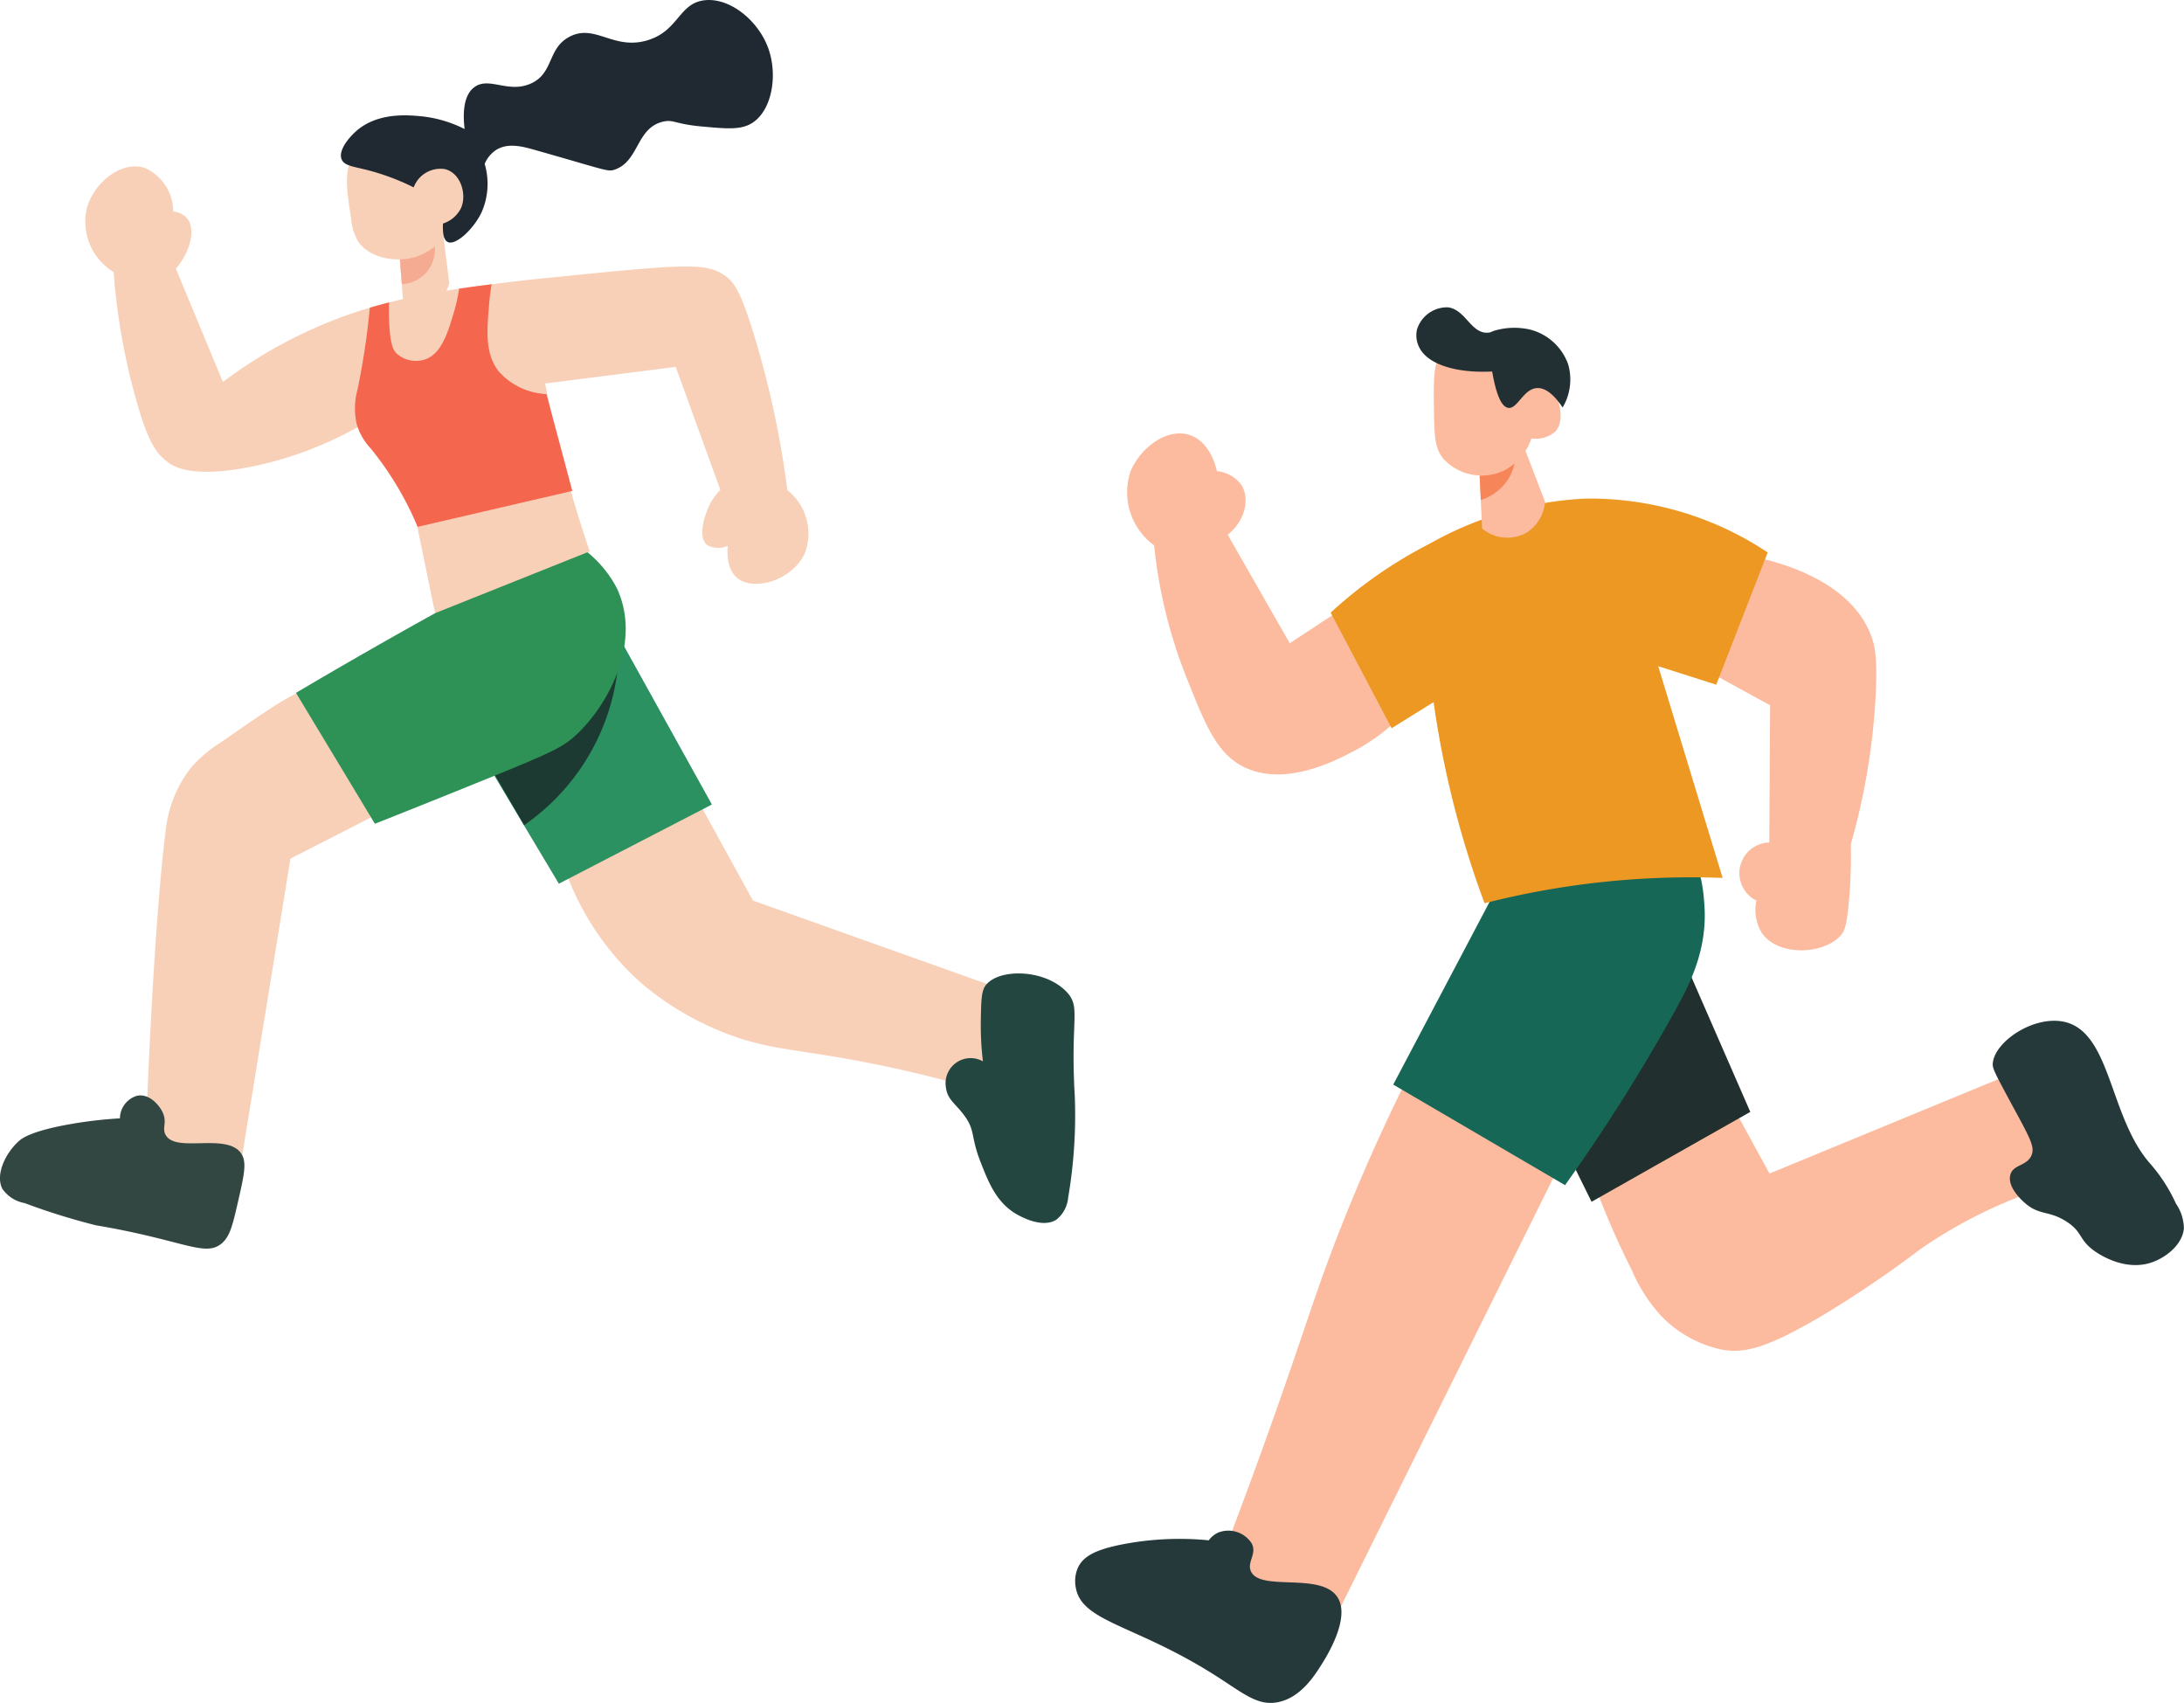 <svg xmlns="http://www.w3.org/2000/svg" width="216.487" height="168.766" viewBox="0 0 216.487 168.766">
  <g id="Group_189563" data-name="Group 189563" transform="translate(-1126 -5139.099)">
    <g id="Group_189561" data-name="Group 189561" transform="translate(1232.574 5169.547)">
      <path id="Path_494952" data-name="Path 494952" d="M919.95,1116.831c-3.073,6.171-5.29,11.464-6.815,15.381-2.187,5.618-3.09,8.76-5.925,16.821-2.247,6.387-4.226,11.651-5.65,15.355a8.724,8.724,0,0,0,11.615,5.18l22.052-44.5-15.277-8.24" transform="translate(-887.061 -1040.342)" fill="#fcbb9e"/>
      <path id="Path_494953" data-name="Path 494953" d="M150.257,1122.261a82.378,82.378,0,0,0,3.715,8.528,16.04,16.04,0,0,0,2.878,4.5,11.7,11.7,0,0,0,6.174,3.4c2.149.339,4.319-.152,9.836-3.4a110.633,110.633,0,0,0,9.731-6.592,47.131,47.131,0,0,1,15.591-7.011,8.741,8.741,0,0,0-1.779-7.638,8.228,8.228,0,0,0-5.18-2.564l-23.6,9.731-3.924-7.168-13.446,8.214" transform="translate(-98.794 -1035.36)" fill="#fcbb9e"/>
      <path id="Path_494954" data-name="Path 494954" d="M641.784,960.992l6.082,13.93-15.735,8.907-4.434-8.986,14.087-13.851" transform="translate(-580.944 -895.176)" fill="#212f2e"/>
      <path id="Path_494955" data-name="Path 494955" d="M704.184,765.57l-10.594,20.09,17.03,9.966A178.544,178.544,0,0,0,721.606,778.2c1.32-2.4,3.155-5.886,2.825-10.359-.1-1.387-.286-3.882-1.727-5.415-2.874-3.058-10.492-2.011-18.521,3.139" transform="translate(-662.06 -708.621)" fill="#166755"/>
      <path id="Path_494956" data-name="Path 494956" d="M1148.8,199.627l-5.729,3.767-6.147-10.752c1.777-1.426,2.205-3.631,1.334-4.97a3.407,3.407,0,0,0-2.407-1.334c-.062-.3-.615-2.8-2.577-3.538-2.329-.881-5.1,1.3-6,3.616a6.5,6.5,0,0,0,2.354,7.272,48.7,48.7,0,0,0,3.139,12.923c2,5.041,3.152,7.961,6.121,9.208,3.977,1.67,8.629-.746,10.516-1.726a18.852,18.852,0,0,0,5.127-3.924l-5.729-10.542" transform="translate(-1121.802 -170.094)" fill="#fcbb9e"/>
      <path id="Path_494957" data-name="Path 494957" d="M452.038,359.028c2.156.39,10.09,2.053,12.347,7.9.386,1,.661,2.264.471,6.017a66.2,66.2,0,0,1-2.459,14.7,51.435,51.435,0,0,1-.157,5.284c-.231,2.862-.509,3.349-.759,3.662-1.581,1.984-6.23,2.272-7.9-.131a4.4,4.4,0,0,1-.549-3.218,3.037,3.037,0,0,1,1.282-5.755q.039-6.8.078-13.6l-9.025-4.944,6.671-9.914" transform="translate(-385.507 -334.439)" fill="#fcbb9e"/>
      <path id="Path_494958" data-name="Path 494958" d="M640.706,295.22l5.1-13.106a31.818,31.818,0,0,0-18.05-5.337,34.823,34.823,0,0,0-15.46,4.473,44.014,44.014,0,0,0-9.81,6.828l6.043,11.458,4.159-2.59a95.25,95.25,0,0,0,2.381,11.615c.816,3.013,1.727,5.79,2.668,8.319a82.9,82.9,0,0,1,23.6-2.511l-6.383-20.98,5.755,1.831" transform="translate(-577.158 -257.813)" fill="#ed9823"/>
      <path id="Path_494959" data-name="Path 494959" d="M924.764,191.469q.137,2.972.275,5.945a3.9,3.9,0,0,0,4.414.412,4.031,4.031,0,0,0,1.825-3.061l-2.452-6.376-4.061,3.08" transform="translate(-884.7 -175.486)" fill="#fcbb9e"/>
      <path id="Path_494960" data-name="Path 494960" d="M972.16,224.865l-3.471,1.331q.055,1.19.11,2.381a5.086,5.086,0,0,0,2.681-2.018,4.813,4.813,0,0,0,.68-1.694" transform="translate(-928.591 -209.464)" fill="#f7855a"/>
      <path id="Path_494961" data-name="Path 494961" d="M903.385,47.374c-1.232,1.059-1.2,3.04-1.138,6.474.041,2.376.08,3.586.981,4.63a5.176,5.176,0,0,0,5.886,1.138A5.47,5.47,0,0,0,911.9,56.4a2.929,2.929,0,0,0,2.354-.667c1.156-1.231.134-3.6-.039-4-1.736-4.027-8.35-6.486-10.83-4.356" transform="translate(-866.675 -43.399)" fill="#fcbb9e"/>
      <path id="Path_494962" data-name="Path 494962" d="M1236.846,1774.192c-.363-.929.657-1.7.078-2.747a2.756,2.756,0,0,0-3.257-1.06,2.414,2.414,0,0,0-.981.785,29.779,29.779,0,0,0-8.711.432c-2.317.473-3.663,1.064-4.238,2.237a3.315,3.315,0,0,0-.235,2c.578,3.437,5.867,3.671,13.812,8.711,2.8,1.779,4.19,3.047,6.2,2.668,2.281-.43,3.678-2.66,4.395-3.806.484-.773,2.906-4.643,1.491-6.67-1.7-2.442-7.731-.443-8.554-2.551" transform="translate(-1219.443 -1648.968)" fill="#25393b"/>
      <path id="Path_494963" data-name="Path 494963" d="M3.83,1045.811c-.484,1.063-1.834.864-2.093,1.936-.3,1.239,1.246,2.582,1.465,2.773,1.41,1.226,2.324.722,4.029,1.779s1.241,1.823,2.877,2.982c.4.281,2.992,2.054,5.7,1.1,1.349-.476,2.988-1.72,3.139-3.348a4.4,4.4,0,0,0-.785-2.459A16.04,16.04,0,0,0,15.6,1046.6c-3.975-4.511-3.858-12.66-8.214-13.969-2.989-.9-7.1,1.718-7.377,3.976-.054.448.059.745,1.256,2.982,2.3,4.292,2.995,5.278,2.564,6.226" transform="translate(90.954 -961.735)" fill="#25393b"/>
      <path id="Path_494964" data-name="Path 494964" d="M895.446,6.366c-3.562.182-6.481-.7-7.275-2.483a2.622,2.622,0,0,1-.181-1.677,3.124,3.124,0,0,1,3.061-2.2c1.752.2,2.3,2.653,4,2.511.326-.027.264-.115.9-.275a7.005,7.005,0,0,1,3.218-.039,5.423,5.423,0,0,1,3.806,3.453,5.422,5.422,0,0,1-.549,4.277c-.664-.994-1.561-1.988-2.551-1.923-1.345.089-1.919,2.074-2.825,1.962-.522-.065-1.127-.821-1.609-3.61" transform="translate(-854.107 0.003)" fill="#223034"/>
    </g>
    <g id="Group_189562" data-name="Group 189562" transform="translate(1126 5139.099)">
      <path id="Path_494965" data-name="Path 494965" d="M2916.956,1104.755c-1.311.05-3.792,1.773-8.75,5.219a12.767,12.767,0,0,0-2.982,2.551,12.268,12.268,0,0,0-2.472,6.356c-.572,4.3-1.426,15.335-1.948,30.109a6,6,0,0,0,3.4,3.505,5.912,5.912,0,0,0,6.122-1.413q2.406-14.806,4.813-29.612l11.563-5.912c-2.314-6.286-6.1-10.941-9.745-10.8" transform="translate(-2886.347 -1036.379)" fill="#f8d0b8"/>
      <path id="Path_494966" data-name="Path 494966" d="M2015.338,1212.24a27.279,27.279,0,0,0,7.769,12.2,28.979,28.979,0,0,0,7.73,4.787c3.958,1.683,6.653,1.823,11.5,2.629a123.985,123.985,0,0,1,13.694,3.1,5.568,5.568,0,0,0,4.434-3.727,5.669,5.669,0,0,0-2.786-6.514l-23.347-8.318-7.809-14.2-11.183,10.045" transform="translate(-1959.696 -1127.148)" fill="#f8d0b8"/>
      <path id="Path_494967" data-name="Path 494967" d="M2474.71,1009.688l9.915,17.867-15.172,7.848-9.81-16.428,15.067-9.287" transform="translate(-2414.058 -947.825)" fill="#2c9161"/>
      <path id="Path_494968" data-name="Path 494968" d="M2607.4,1037.762a21.838,21.838,0,0,1-9.418,17.991l-4.081-7,13.5-10.987" transform="translate(-2546.029 -973.976)" fill="#1d3a32"/>
      <path id="Path_494969" data-name="Path 494969" d="M2598.882,883.482q-.316.994-.633,1.988-.862.479-1.728.962-6.149,3.437-12.092,6.952l7.822,12.975q5.869-2.328,11.013-4.421c6.5-2.641,7.631-3.155,9-4.447,3.288-3.106,6.444-9.283,3.951-14.518a11.457,11.457,0,0,0-6.305-5.441l-11.026,5.951" transform="translate(-2555.089 -824.719)" fill="#2e9256"/>
      <path id="Path_494970" data-name="Path 494970" d="M2839.689,418.617l.4,5.211c.461,1.108,1.088,1.3,1.219,1.329,1.046.27,2.62-.914,3.349-3.218q-.432-3.479-.864-6.958l-4.107,3.636" transform="translate(-2800.123 -393.848)" fill="#f8d0b8"/>
      <path id="Path_494971" data-name="Path 494971" d="M2863.863,455.086l-3.387,1.825q.1,1.232.191,2.464a3.569,3.569,0,0,0,2.51-1.248,3.629,3.629,0,0,0,.687-3.041" transform="translate(-2820.838 -431.207)" fill="#f4ab92"/>
      <path id="Path_494972" data-name="Path 494972" d="M2813.429,305.828c-1.024,1.436-.7,3.486-.261,6.226a5.143,5.143,0,0,0,.745,2.367c1.2,1.62,3.74,2.022,5.651,1.452a6.677,6.677,0,0,0,3.074-2.184,6.473,6.473,0,0,0,2.105-4.225,5.359,5.359,0,0,0-.98-3.139c-2.229-2.976-8.406-3.2-10.333-.5" transform="translate(-2778.361 -290.411)" fill="#f8d0b8"/>
      <path id="Path_494973" data-name="Path 494973" d="M2322.293,357.667a64.273,64.273,0,0,0,2.334,13.021c1.032,3.553,1.8,5,3.218,5.946.54.358,2.379,1.45,8.024.334a36.132,36.132,0,0,0,10.611-3.934c.252-.136.5-.28.756-.429.264.3.527.623.785.954a24.071,24.071,0,0,1,4.341,9.21c.016.058.029.118.042.176q.875,4.259,1.752,8.521l.033-.013q7.541-3.008,15.084-6.024l.211-.084c-.642-1.89-1.27-3.876-1.863-5.959q-.19-.667-.378-1.352c-.656-2.4-1.214-4.716-1.692-6.942q-.259-1.211-.487-2.384l12.948-1.648q2.211,6.094,4.42,12.189a5.994,5.994,0,0,0-1.358,2.172c-.187.527-.892,2.526.051,3.3a2.3,2.3,0,0,0,2.041.078c-.056.654-.1,2.3.916,3.166,1.654,1.4,5.514.238,6.722-2.433a5.473,5.473,0,0,0-1.726-6.253,93.03,93.03,0,0,0-3.322-15.434c-1.316-4.274-1.932-5.118-2.772-5.754-1.8-1.361-3.929-1.23-15.644-.053-2.624.265-3.936.4-4.135.418-1.162.138-2.308.274-3.439.418-1.09.138-2.163.28-3.23.44-.411.062-.825.127-1.234.193-1.454.236-2.893.507-4.327.834-.463.1-.923.216-1.383.334-.636.162-1.272.336-1.908.525-1.154.342-2.308.732-3.469,1.181a46.487,46.487,0,0,0-11.091,6.173q-2.329-5.61-4.656-11.222c1.615-1.957,1.923-4.069,1.065-5.041a2.042,2.042,0,0,0-1.334-.629,4.753,4.753,0,0,0-2.766-4.3c-2.377-.823-5.141,1.483-5.808,4.029a5.883,5.883,0,0,0,2.668,6.277" transform="translate(-2311.03 -330.701)" fill="#f8d0b8"/>
      <path id="Path_494974" data-name="Path 494974" d="M3152.7,1695.406c-.362-.7.217-1.235-.314-2.276-.368-.722-1.338-1.82-2.511-1.57a2.359,2.359,0,0,0-1.687,2.236,42.559,42.559,0,0,0-4.787.55c-4.05.7-4.958,1.454-5.258,1.726-1.307,1.182-2.328,3.316-1.609,4.709a3.418,3.418,0,0,0,2.2,1.412,66.736,66.736,0,0,0,7.063,2.2c8.858,1.493,10.888,3.252,12.557,1.727.771-.706,1.038-1.87,1.57-4.2.587-2.571.88-3.856.235-4.709-1.511-2-6.493.063-7.456-1.8" transform="translate(-3136.299 -1582.964)" fill="#334742"/>
      <path id="Path_494975" data-name="Path 494975" d="M1937.551,1523.763a2.486,2.486,0,0,0-3.662,2.616c.142,1.19.978,1.6,1.831,2.773,1.1,1.507.582,2.02,1.622,4.657.753,1.909,1.474,3.737,3.244,4.918.137.092,2.655,1.73,4.238.732a3.144,3.144,0,0,0,1.177-2.2,48.5,48.5,0,0,0,.654-10.072c-.455-7.72.647-8.762-.811-10.307-2.135-2.261-6.7-2.36-8.015-.655-.438.568-.454,1.547-.487,3.507a29.419,29.419,0,0,0,.209,4.029" transform="translate(-1840.119 -1418.581)" fill="#234740"/>
      <path id="Path_494976" data-name="Path 494976" d="M2378.632,124.987a23.261,23.261,0,0,0-4.734-1.753c-1.3-.321-2.149-.405-2.407-1.02-.365-.866.707-2.165,1.465-2.825,2.088-1.82,5-1.572,6.252-1.465a12.257,12.257,0,0,1,4.473,1.282c-.16-1.354-.187-3.267.941-4.133,1.449-1.113,3.355.622,5.6-.366,2.329-1.026,1.637-3.5,3.871-4.656,2.524-1.311,4.333,1.36,7.691.366,3.123-.924,3.117-3.694,5.7-3.976,2.49-.272,5.276,1.994,6.278,4.709.992,2.685.4,6.248-1.622,7.481-1.1.673-2.462.549-5.022.314-2.6-.239-2.733-.712-3.767-.471-2.683.625-2.358,3.939-4.814,4.761-.689.231-.877.024-8-1.988-1.125-.317-2.6-.711-3.767.052a3.063,3.063,0,0,0-1.1,1.36,6.984,6.984,0,0,1-.314,4.813c-.81,1.686-2.569,3.3-3.348,2.93-.48-.228-.505-1.17-.471-1.831a3.012,3.012,0,0,0,1.779-1.517c.621-1.394-.035-3.486-1.569-3.872a2.83,2.83,0,0,0-3.114,1.8" transform="translate(-2337.626 -106.417)" fill="#202931"/>
      <path id="Path_494977" data-name="Path 494977" d="M2661.9,531.578c.029.1.06.2.093.3a6.141,6.141,0,0,0,1.292,2.108,31.63,31.63,0,0,1,4.59,7.627c.021.047.044.1.066.142q7.6-1.761,15.194-3.527c.045-.011.091-.02.135-.031q-1.1-4.133-2.206-8.263c-.117-.445-.238-.892-.355-1.336a6.75,6.75,0,0,1-4.736-2.25c-1.366-1.752-1.176-3.987-.941-6.749.056-.678.145-1.307.247-1.885-1.09.138-2.163.28-3.231.44a16.429,16.429,0,0,1-.522,2.359c-.6,2.019-1.254,4.183-2.955,4.683a2.873,2.873,0,0,1-2.722-.627c-.3-.3-.627-.8-.731-3.062-.027-.545-.04-1.214-.013-1.992-.636.162-1.272.336-1.908.525a74.088,74.088,0,0,1-1.218,8.114,7.02,7.02,0,0,0-.078,3.427" transform="translate(-2626.54 -489.543)" fill="#f4674e"/>
    </g>
  </g>
</svg>
